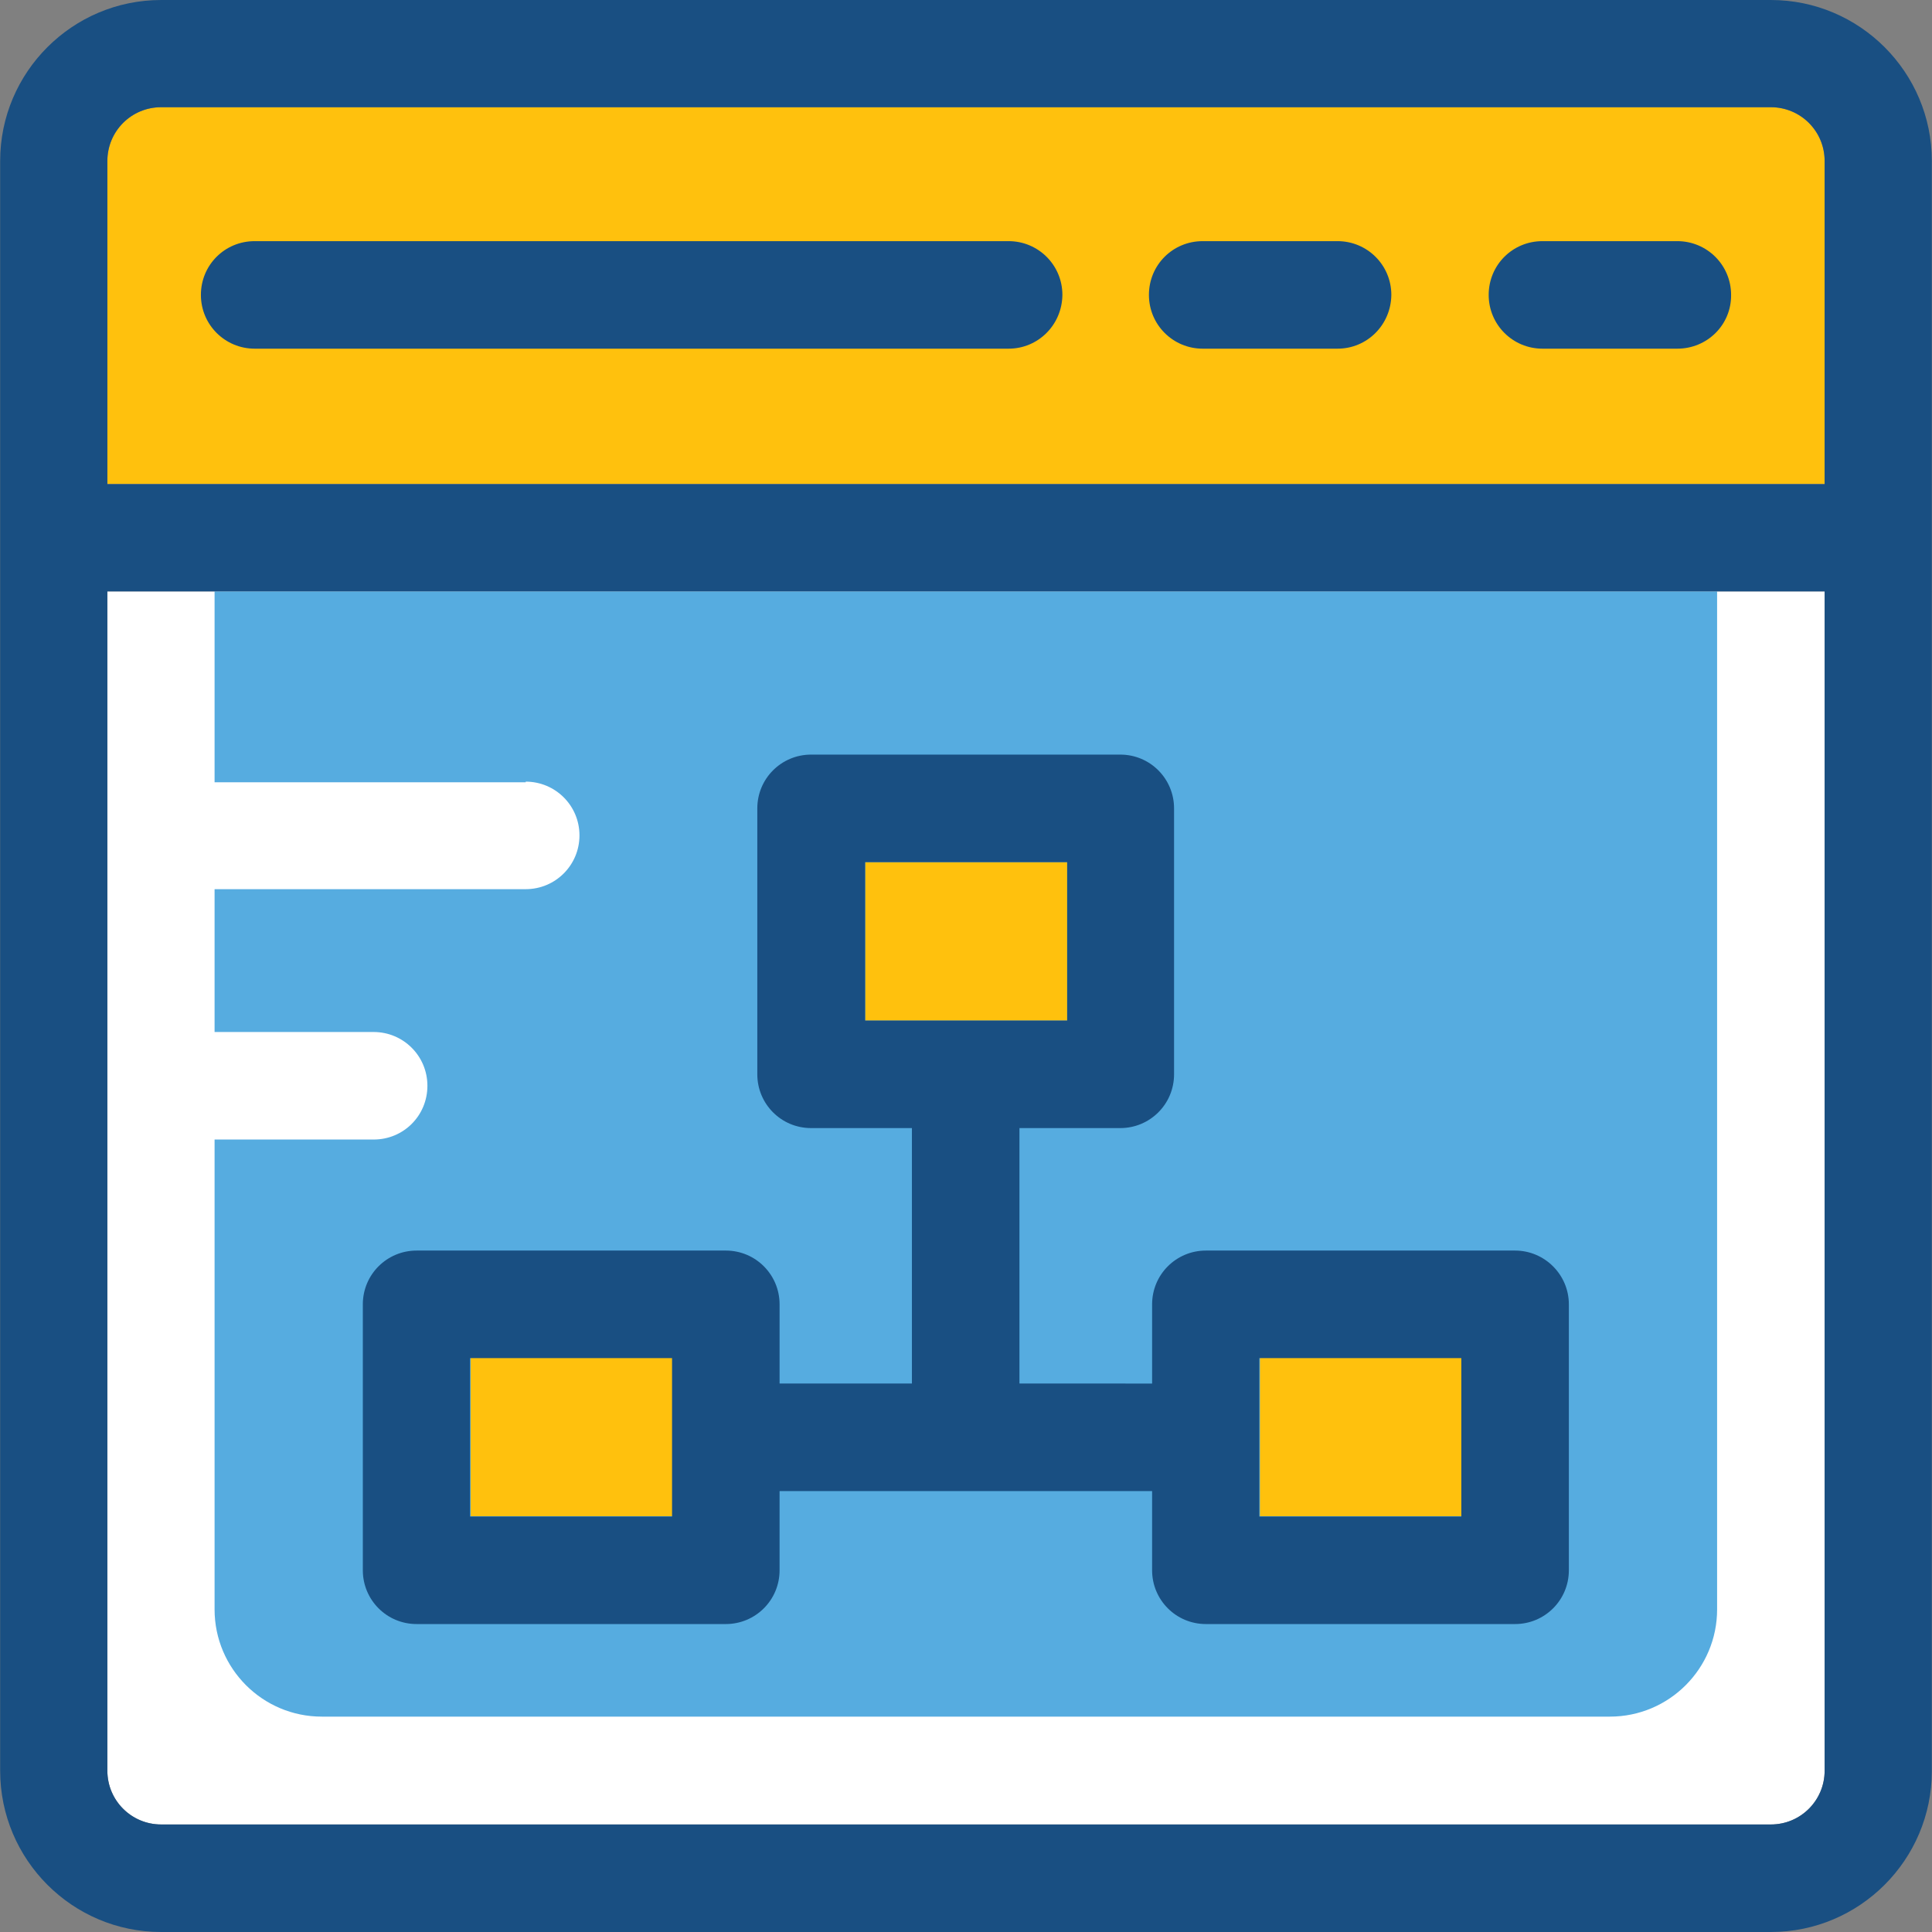 <?xml version="1.0" encoding="iso-8859-1"?>
<!-- Uploaded to: SVG Repo, www.svgrepo.com, Generator: SVG Repo Mixer Tools -->
<svg version="1.1" id="Layer_1" xmlns="http://www.w3.org/2000/svg" xmlns:xlink="http://www.w3.org/1999/xlink" 
	 viewBox="0 0 392.598 392.598" xml:space="preserve">
<rect x="0" y="0" width="392.598" height="392.598" fill="#808080" stroke="none"/>
<path style="fill:#FFC10D;" d="M370.78,32.711c0-6.012-4.848-10.925-10.925-10.925H32.743c-6.012,0-10.925,4.848-10.925,10.925
	v65.616H370.78L370.78,32.711L370.78,32.711z"/>
<path style="fill:#FFFFFF;" d="M21.818,120.178v239.644c0,6.012,4.848,10.925,10.925,10.925h327.111
	c6.012,0,10.925-4.848,10.925-10.925V120.178H21.818z"/>
<path style="fill:#56ACE0;" d="M106.828,158.836c6.012,0,10.925,4.848,10.925,10.925c0,6.012-4.848,10.925-10.925,10.925H43.604
	v29.026h32.323c6.012,0,10.925,4.848,10.925,10.925s-4.848,10.925-10.925,10.925H43.604v95.483c0,12.024,9.762,21.786,21.786,21.786
	h261.754c12.024,0,21.786-9.762,21.786-21.786V120.178H43.604v38.788h63.224V158.836z"/>
<g>
	<rect x="175.806" y="175.192" style="fill:#FFC10D;" width="41.051" height="32.194"/>
	<rect x="95.644" y="275.911" style="fill:#FFC10D;" width="41.051" height="32.194"/>
	<rect x="256.032" y="275.911" style="fill:#FFC10D;" width="41.051" height="32.194"/>
</g>
<g>
	<path style="fill:#194F82;" d="M307.879,254.125h-62.836c-6.012,0-10.925,4.848-10.925,10.925v16.097H207.16v-51.911h20.493
		c6.012,0,10.925-4.848,10.925-10.925v-54.044c0-6.012-4.848-10.925-10.925-10.925h-62.836c-6.012,0-10.925,4.848-10.925,10.925
		v54.044c0,6.012,4.848,10.925,10.925,10.925h20.493v51.911h-26.893v-16.097c0-6.012-4.848-10.925-10.925-10.925H84.655
		c-6.012,0-10.925,4.848-10.925,10.925v54.044c0,6.012,4.848,10.925,10.925,10.925h62.836c6.012,0,10.925-4.848,10.925-10.925
		v-16.097h75.701v16.097c0,6.012,4.848,10.925,10.925,10.925h62.836c6.012,0,10.925-4.848,10.925-10.925v-54.044
		C318.804,259.038,313.891,254.125,307.879,254.125z M136.566,308.17H95.515v-32.194h41.051V308.17z M175.806,175.192h41.051v32.194
		h-41.051V175.192z M296.954,308.17h-41.051v-32.194h41.051V308.17z"/>
	<path style="fill:#194F82;" d="M204.962,70.853H51.75c-6.012,0-10.925-4.848-10.925-10.925s4.848-10.925,10.925-10.925h153.212
		c6.012,0,10.925,4.848,10.925,10.925C215.822,66.004,210.974,70.853,204.962,70.853z"/>
	<path style="fill:#194F82;" d="M271.806,70.853h-27.41c-6.012,0-10.925-4.848-10.925-10.925s4.848-10.925,10.925-10.925h27.41
		c6.012,0,10.925,4.848,10.925,10.925C282.667,66.004,277.818,70.853,271.806,70.853z"/>
	<path style="fill:#194F82;" d="M340.848,70.853h-27.41c-6.012,0-10.925-4.848-10.925-10.925s4.849-10.925,10.925-10.925h27.41
		c6.012,0,10.925,4.848,10.925,10.925C351.838,66.004,346.925,70.853,340.848,70.853z"/>
	<path style="fill:#194F82;" d="M359.855,0H32.743C14.707,0,0.032,14.675,0.032,32.711v327.111
		c0,18.101,14.675,32.776,32.711,32.776h327.111c18.036,0,32.711-14.675,32.711-32.711V32.711C392.566,14.675,377.891,0,359.855,0z
		 M370.78,359.822c0,6.012-4.848,10.925-10.925,10.925H32.743c-6.012,0-10.925-4.848-10.925-10.925V120.178H370.78L370.78,359.822
		L370.78,359.822z M370.78,98.392H21.818V32.711c0-6.012,4.848-10.925,10.925-10.925h327.111c6.012,0,10.925,4.848,10.925,10.925
		V98.392L370.78,98.392z"/>
</g>
</svg>